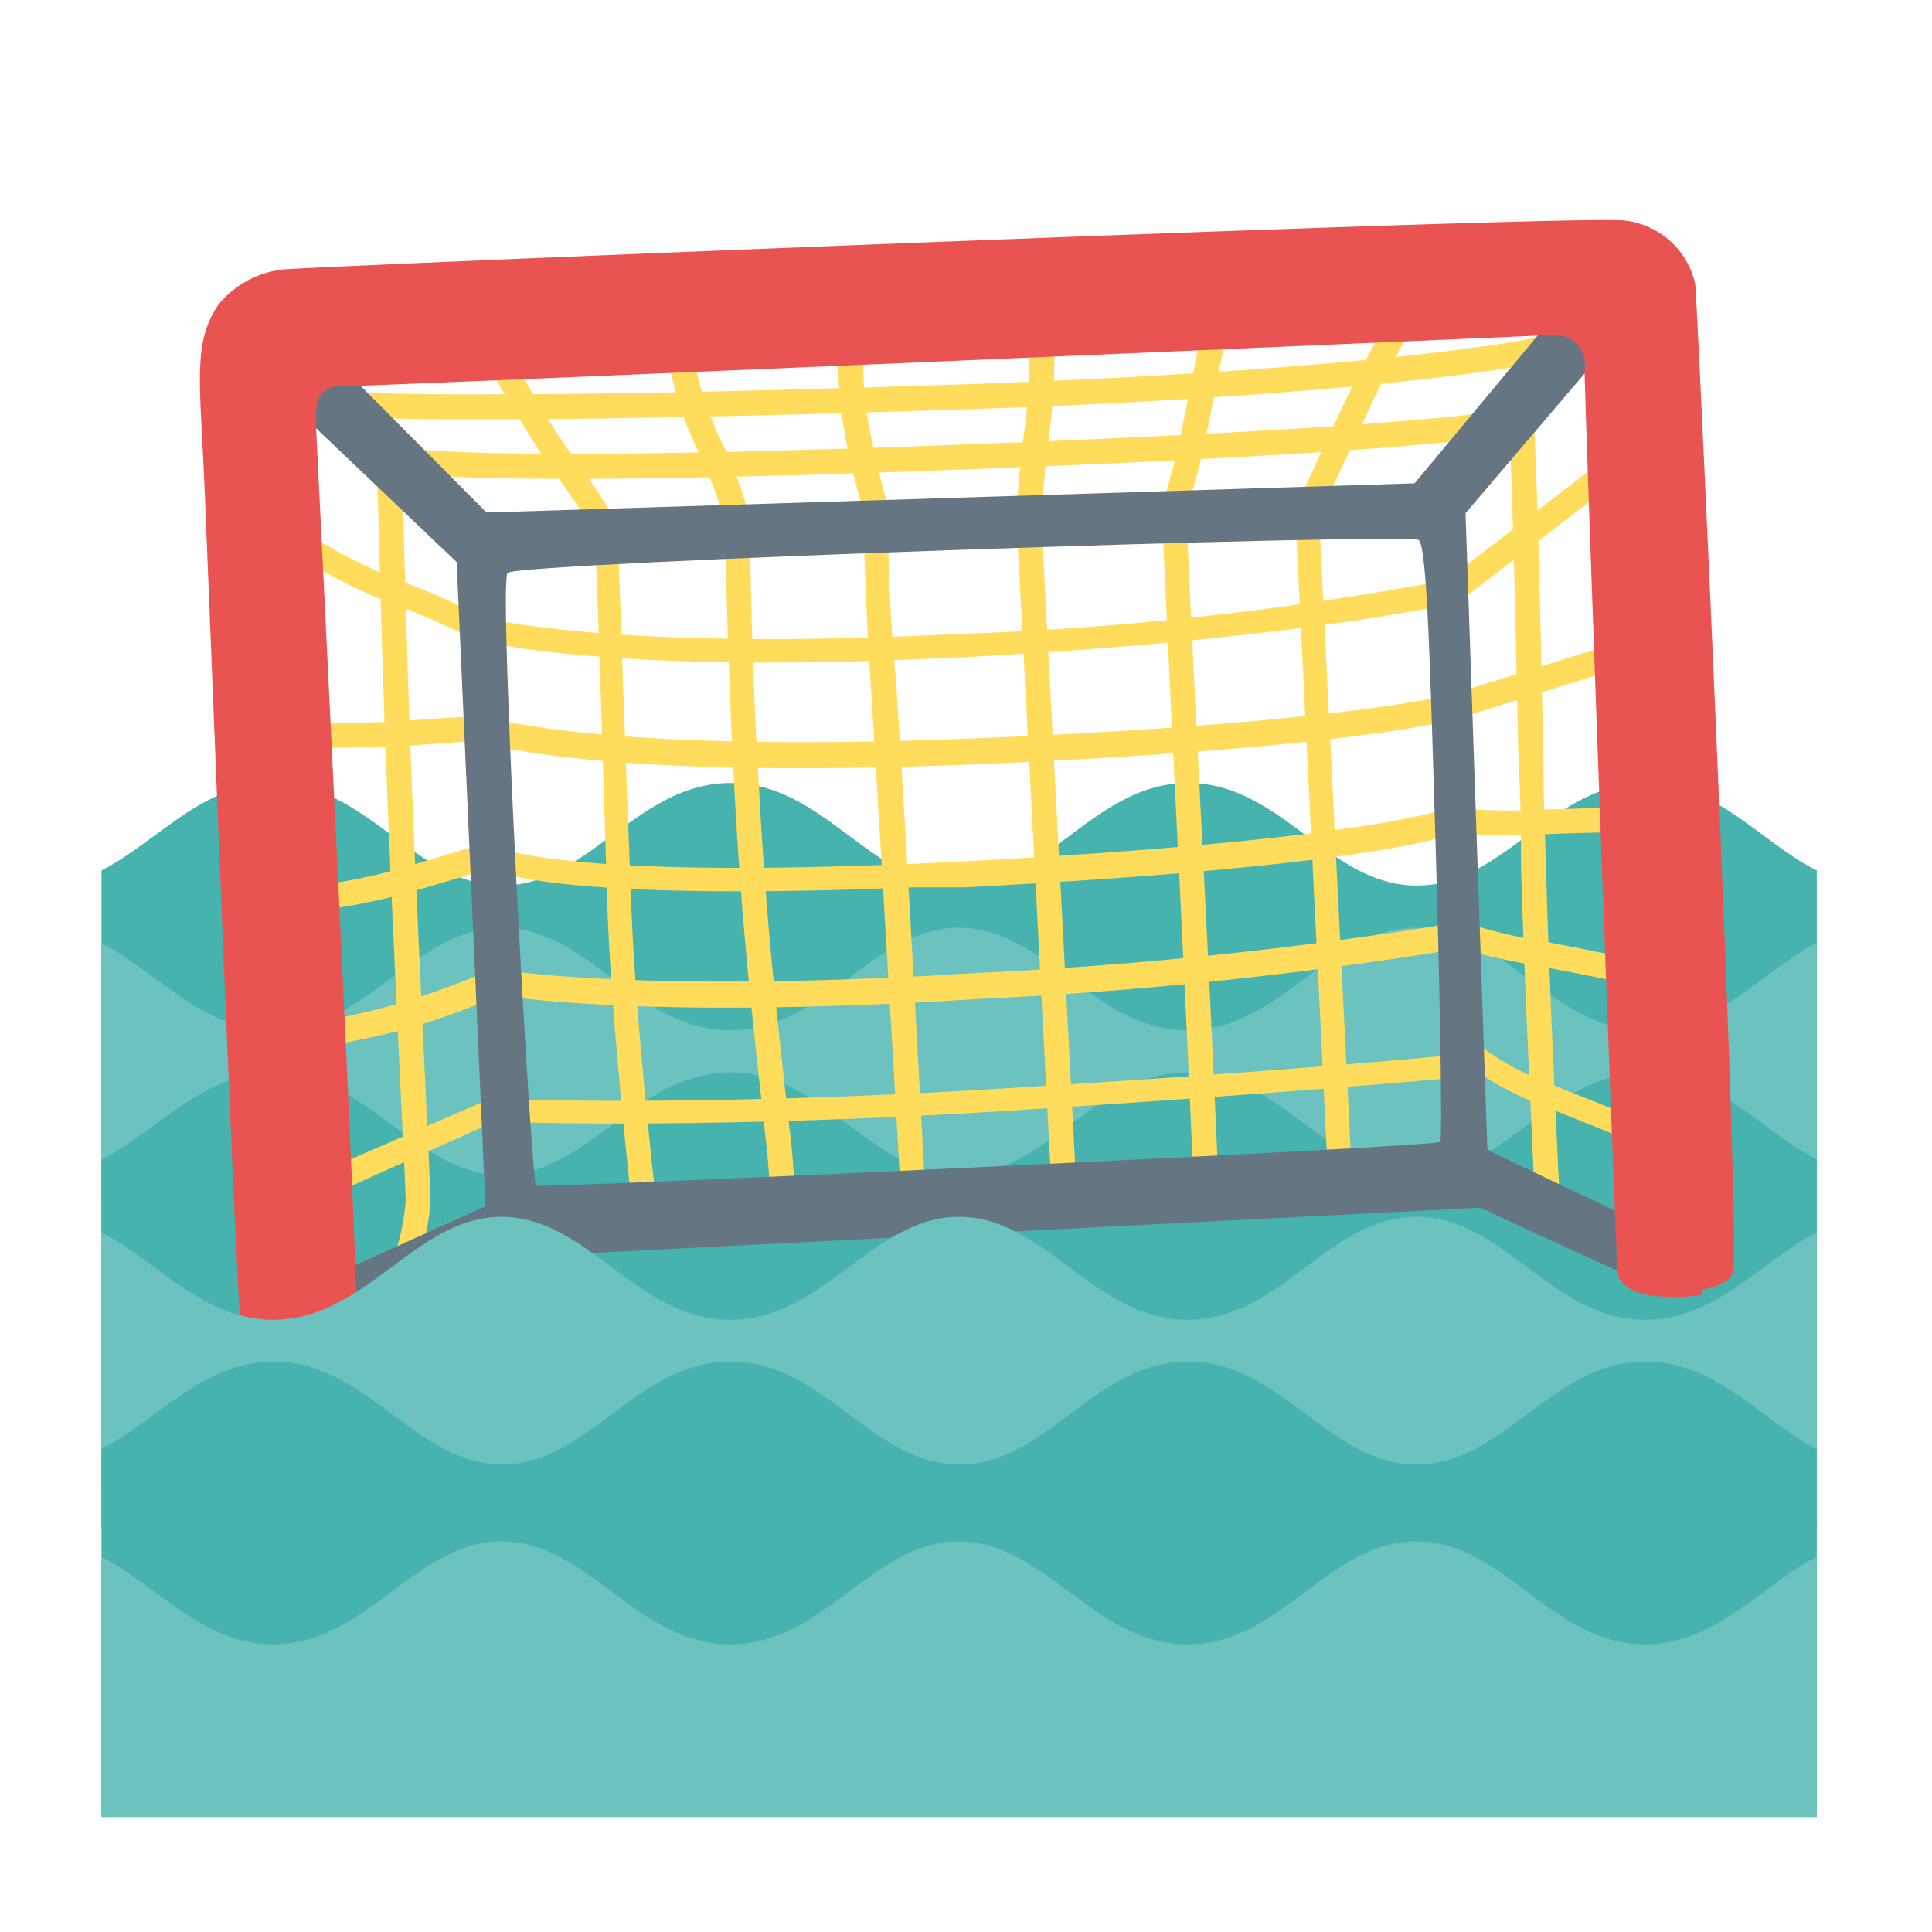 <svg xmlns="http://www.w3.org/2000/svg" viewBox="0 0 55 55"><defs><style>.cls-1{fill:#46b3af;}.cls-2{fill:#6bc2bf;}.cls-3{fill:#ffdc5c;}.cls-4{fill:#657682;}.cls-5{fill:#e95351;}</style></defs><g id="net"><path class="cls-1" d="M46.84,22.29c-2.67,0-4,2.92-6.51,2.92s-3.84-2.92-6.51-2.92-4,2.92-6.51,2.92-3.84-2.92-6.51-2.92-4.05,2.92-6.51,2.92-3.84-2.92-6.51-2.92c-2,0-3.31,1.68-4.89,2.49V35.23H51.72V24.78C50.15,24,48.87,22.29,46.84,22.29Z"/><path class="cls-2" d="M46.83,29.33c-2.67,0-4-2.92-6.51-2.92s-3.84,2.92-6.51,2.92-4.05-2.92-6.51-2.92-3.84,2.92-6.51,2.92-4.05-2.92-6.51-2.92-3.84,2.92-6.51,2.92c-2,0-3.3-1.67-4.88-2.48v7.4H51.72V26.84C50.15,27.66,48.85,29.33,46.83,29.33Z"/><path class="cls-1" d="M46.84,30.53c-2.67,0-4,2.92-6.51,2.92s-3.84-2.92-6.51-2.92-4,2.92-6.51,2.92-3.84-2.92-6.51-2.92-4.05,2.92-6.51,2.92-3.84-2.92-6.51-2.92c-2,0-3.31,1.67-4.89,2.49V43.47H51.72V33C50.15,32.21,48.87,30.53,46.84,30.53Z"/><path class="cls-3" d="M18,34.43s-.57-5.06-.7-8.35C17.2,23,17,16,16.92,15.14c-.17-.27-.76-1.2-1.26-1.86s-1.8-2.93-1.85-3l.61-.35s1.23,2.17,1.81,2.95,1.32,1.94,1.35,2l0,.08V15c0,.07.27,7.75.4,11s.7,8.25.71,8.3Z"/><path class="cls-3" d="M22.64,34.6l-.71,0a19.27,19.27,0,0,0-.15-2.33L21.64,31c-.28-2.54-.54-4.94-.73-8.48-.22-4.09-.26-7.25-.27-7.64a12.33,12.33,0,0,0-.84-2.19,10.69,10.69,0,0,1-.88-3.09l.71-.07a10,10,0,0,0,.82,2.86,12.24,12.24,0,0,1,.9,2.37v.07s0,3.31.26,7.65c.19,3.52.45,5.91.73,8.44l.14,1.25A20.91,20.91,0,0,1,22.64,34.6Z"/><path class="cls-3" d="M25.64,33.94c0-.13-.75-13-.89-15.06-.12-1.93-.17-4-.18-4.37a20.43,20.43,0,0,1-.63-2.83c-.1-.84-.1-2.31-.1-2.38h.71s0,1.5.1,2.29a21.44,21.44,0,0,0,.62,2.76v.1s0,2.3.19,4.38.87,14.93.88,15.06Z"/><path class="cls-3" d="M29.93,33.76l-1-19.12v0c0-.06.1-1.48.26-2.58a16.16,16.16,0,0,0,.09-2.74l.71,0a15.79,15.79,0,0,1-.1,2.88c-.14,1-.24,2.32-.25,2.5l1,19.07Z"/><path class="cls-3" d="M34.69,33.77l-.71,0s-.14-3.48-.45-9.67-.45-9.54-.45-9.58v-.13a19.63,19.63,0,0,0,.53-2c.22-1.05.65-3.24.65-3.24l.7.13s-.43,2.2-.65,3.25a20.65,20.65,0,0,1-.53,2c0,.49.16,3.78.45,9.51C34.55,30.28,34.69,33.73,34.69,33.77Z"/><path class="cls-3" d="M37.79,33.17l-.92-18.61,0-.08s1-2.17,1.53-3.28,1.33-2.47,1.37-2.53l.6.37s-.82,1.38-1.33,2.46l-1.49,3.2.92,18.44Z"/><path class="cls-3" d="M11.64,36.63,11,36.36a6.9,6.9,0,0,0,.55-2.16c0-.28-.06-1.38-.13-2.83-.13-2.8-.33-7-.41-9.12-.13-3.13-.28-9.12-.28-9.18l.71,0c0,.06.15,6.05.28,9.16.08,2.09.28,6.32.41,9.12.07,1.46.12,2.56.13,2.84A7.54,7.54,0,0,1,11.64,36.63Z"/><path class="cls-3" d="M43.7,34.28c0-.07-.31-6.36-.4-9.59,0-.76,0-1.81-.07-3-.08-3.7-.2-9.29-.31-10.06l.7-.1c.12.81.23,6,.32,10.14,0,1.19.05,2.25.07,3,.08,3.23.39,9.51.4,9.57Z"/><path class="cls-3" d="M26,18.77c-8.84.37-12.25-.51-12.4-.54l-.08,0a18.48,18.48,0,0,0-2.43-1.07,16,16,0,0,1-3-1.58L8.46,15a15.75,15.75,0,0,0,2.84,1.5,22.71,22.71,0,0,1,2.49,1.09c.41.1,4.28.93,13.41.46a91.39,91.39,0,0,0,14-1.54l4-3.08.43.56-4.13,3.17-.07,0S37,18.21,27.24,18.72Z"/><path class="cls-3" d="M27.72,21.76c-10.17.42-13.59-.49-14.14-.66-.32,0-1.57.11-2.22.14s-2.67.06-2.75.06l0-.71s2,0,2.74-.06,2.25-.14,2.26-.15h.08l.07,0s3.18,1.09,14,.64,13.62-1.27,13.65-1.28l4.76-1.49.21.68-4.76,1.49C41.44,20.48,38.66,21.3,27.72,21.76Z"/><path class="cls-3" d="M26,25.26c-9,.37-11.46-.26-12.08-.53-.32.1-1.17.36-2.33.69a17.56,17.56,0,0,1-3,.55l-.06-.71a16.07,16.07,0,0,0,2.82-.52L13.83,24,14,24l.14.11c.06,0,1.81,1,13.33.41C39.18,23.9,41.19,23,41.27,23l.09,0h.11a14.37,14.37,0,0,0,2.12.06c1.28-.05,3.1-.08,3.12-.08v.71s-1.83,0-3.1.08a15.36,15.36,0,0,1-2.15-.06c-.54.21-3.31,1-14,1.55L26,25.26Z"/><path class="cls-3" d="M9.27,29.77l-.12-.69s1.18-.21,2.37-.56A25.91,25.91,0,0,0,14,27.6l.1,0,.11,0s4.06.7,13.56.1a118.67,118.67,0,0,0,13.73-1.44l.1,0,.1,0a14,14,0,0,0,2.14.52c1.55.29,3,.6,3,.6l-.15.7s-1.42-.31-3-.6A18,18,0,0,1,41.58,27a120.06,120.06,0,0,1-13.74,1.44c-8.86.56-12.92,0-13.62-.1a26.12,26.12,0,0,1-2.5.91A21.94,21.94,0,0,1,9.27,29.77Z"/><path class="cls-3" d="M46.74,32.61l-3.06-1.23a8.46,8.46,0,0,1-1.7-.92l-.22.2h-.12s-5,.47-13.56,1c-8,.47-13.28.3-14,.27l-4.46,2-.28-.65,4.61-2H14c.05,0,5.49.24,14-.26,7.8-.47,12.61-.9,13.41-1l.5-.45.23.2a7.45,7.45,0,0,0,1.77,1L47,32Z"/><path class="cls-3" d="M29.28,11.59l-2.34.08c-12.72.42-16.53.22-16.57.22l0-.71s3.84.2,16.5-.22S43.76,9.61,43.8,9.6l.16.69C43.8,10.33,40.18,11.13,29.28,11.59Z"/><path class="cls-3" d="M29.56,13.28l-2.5.1c-13,.49-15.18.12-15.27.1l.13-.69c.09,0,2.31.36,15.11-.12s15.29-.93,15.31-.94l.14.7C42.39,12.44,40.35,12.84,29.56,13.28Z"/><path class="cls-4" d="M42.34,32.67l-.62-18.06L45.65,10l-1-1.5-4.38,5.26-26.42.83L8.5,9.21l-1.27,1.3L13,16l.82,18.34-4,1.81-.06,2,5.13-2.38,27.24-1.39,4.59,2.11-.11-1.72-4.2-2ZM41,32.51c-.21.14-25.6,1.33-25.74,1.24s-1.08-17.14-.81-17.44,25.44-1.14,25.93-.94c.25.1.34,3.89.47,8.08S41.07,32.44,41,32.51Z"/><path class="cls-5" d="M7.51,37.4l1.12,1.11a4.86,4.86,0,0,0,.74-.12.92.92,0,0,0,.79-.65C10.25,37.3,9,12.21,9,12.21,9,11.63,8.91,11,9.7,11s34-1.44,34.41-1.46a.87.87,0,0,1,1,1c0,.86.9,25.48.94,25.7s.26.52.89.63a5.38,5.38,0,0,0,1.49,0l.28-3.93L47.16,7.48,7.49,8.74,6.19,11Z"/><path class="cls-5" d="M6.22,8.67c-.75,1.1-.52,2.21-.39,5.35s.9,22.79,1,23.34.15.93.84,1.1a3.26,3.26,0,0,0,1,0s-1-27.25-1.06-27.67-.14-1.15.64-1.28,36.54-1.41,37-1.48,1.12.33,1.14.84,1.42,27.91,1.42,27.91,1.27,0,1.52-.53-1-27.42-1.07-28.16a2.32,2.32,0,0,0-2-1.81C45,6.1,8.72,7.59,8.08,7.67a2.77,2.77,0,0,0-1.86,1Z"/><path class="cls-2" d="M46.83,37.57c-2.67,0-4-2.93-6.51-2.93s-3.84,2.93-6.51,2.93-4.05-2.93-6.51-2.93-3.84,2.93-6.51,2.93-4.05-2.93-6.51-2.93-3.84,2.93-6.51,2.93c-2,0-3.3-1.67-4.88-2.49v7.41H51.72V35.08C50.15,35.89,48.85,37.57,46.83,37.57Z"/><path class="cls-1" d="M46.84,38.76c-2.67,0-4,2.93-6.51,2.93s-3.84-2.93-6.51-2.93-4,2.93-6.51,2.93-3.84-2.93-6.51-2.93-4.05,2.93-6.51,2.93-3.84-2.93-6.51-2.93c-2,0-3.31,1.68-4.89,2.49V51.71H51.72V41.26C50.15,40.44,48.87,38.76,46.84,38.76Z"/><path class="cls-2" d="M46.83,46.81c-2.67,0-4-2.93-6.51-2.93s-3.84,2.93-6.51,2.93-4.05-2.93-6.51-2.93-3.84,2.93-6.51,2.93-4.05-2.93-6.51-2.93-3.84,2.93-6.51,2.93c-2,0-3.3-1.68-4.88-2.49v7.41H51.72V44.32C50.15,45.13,48.85,46.81,46.83,46.81Z"/></g></svg>